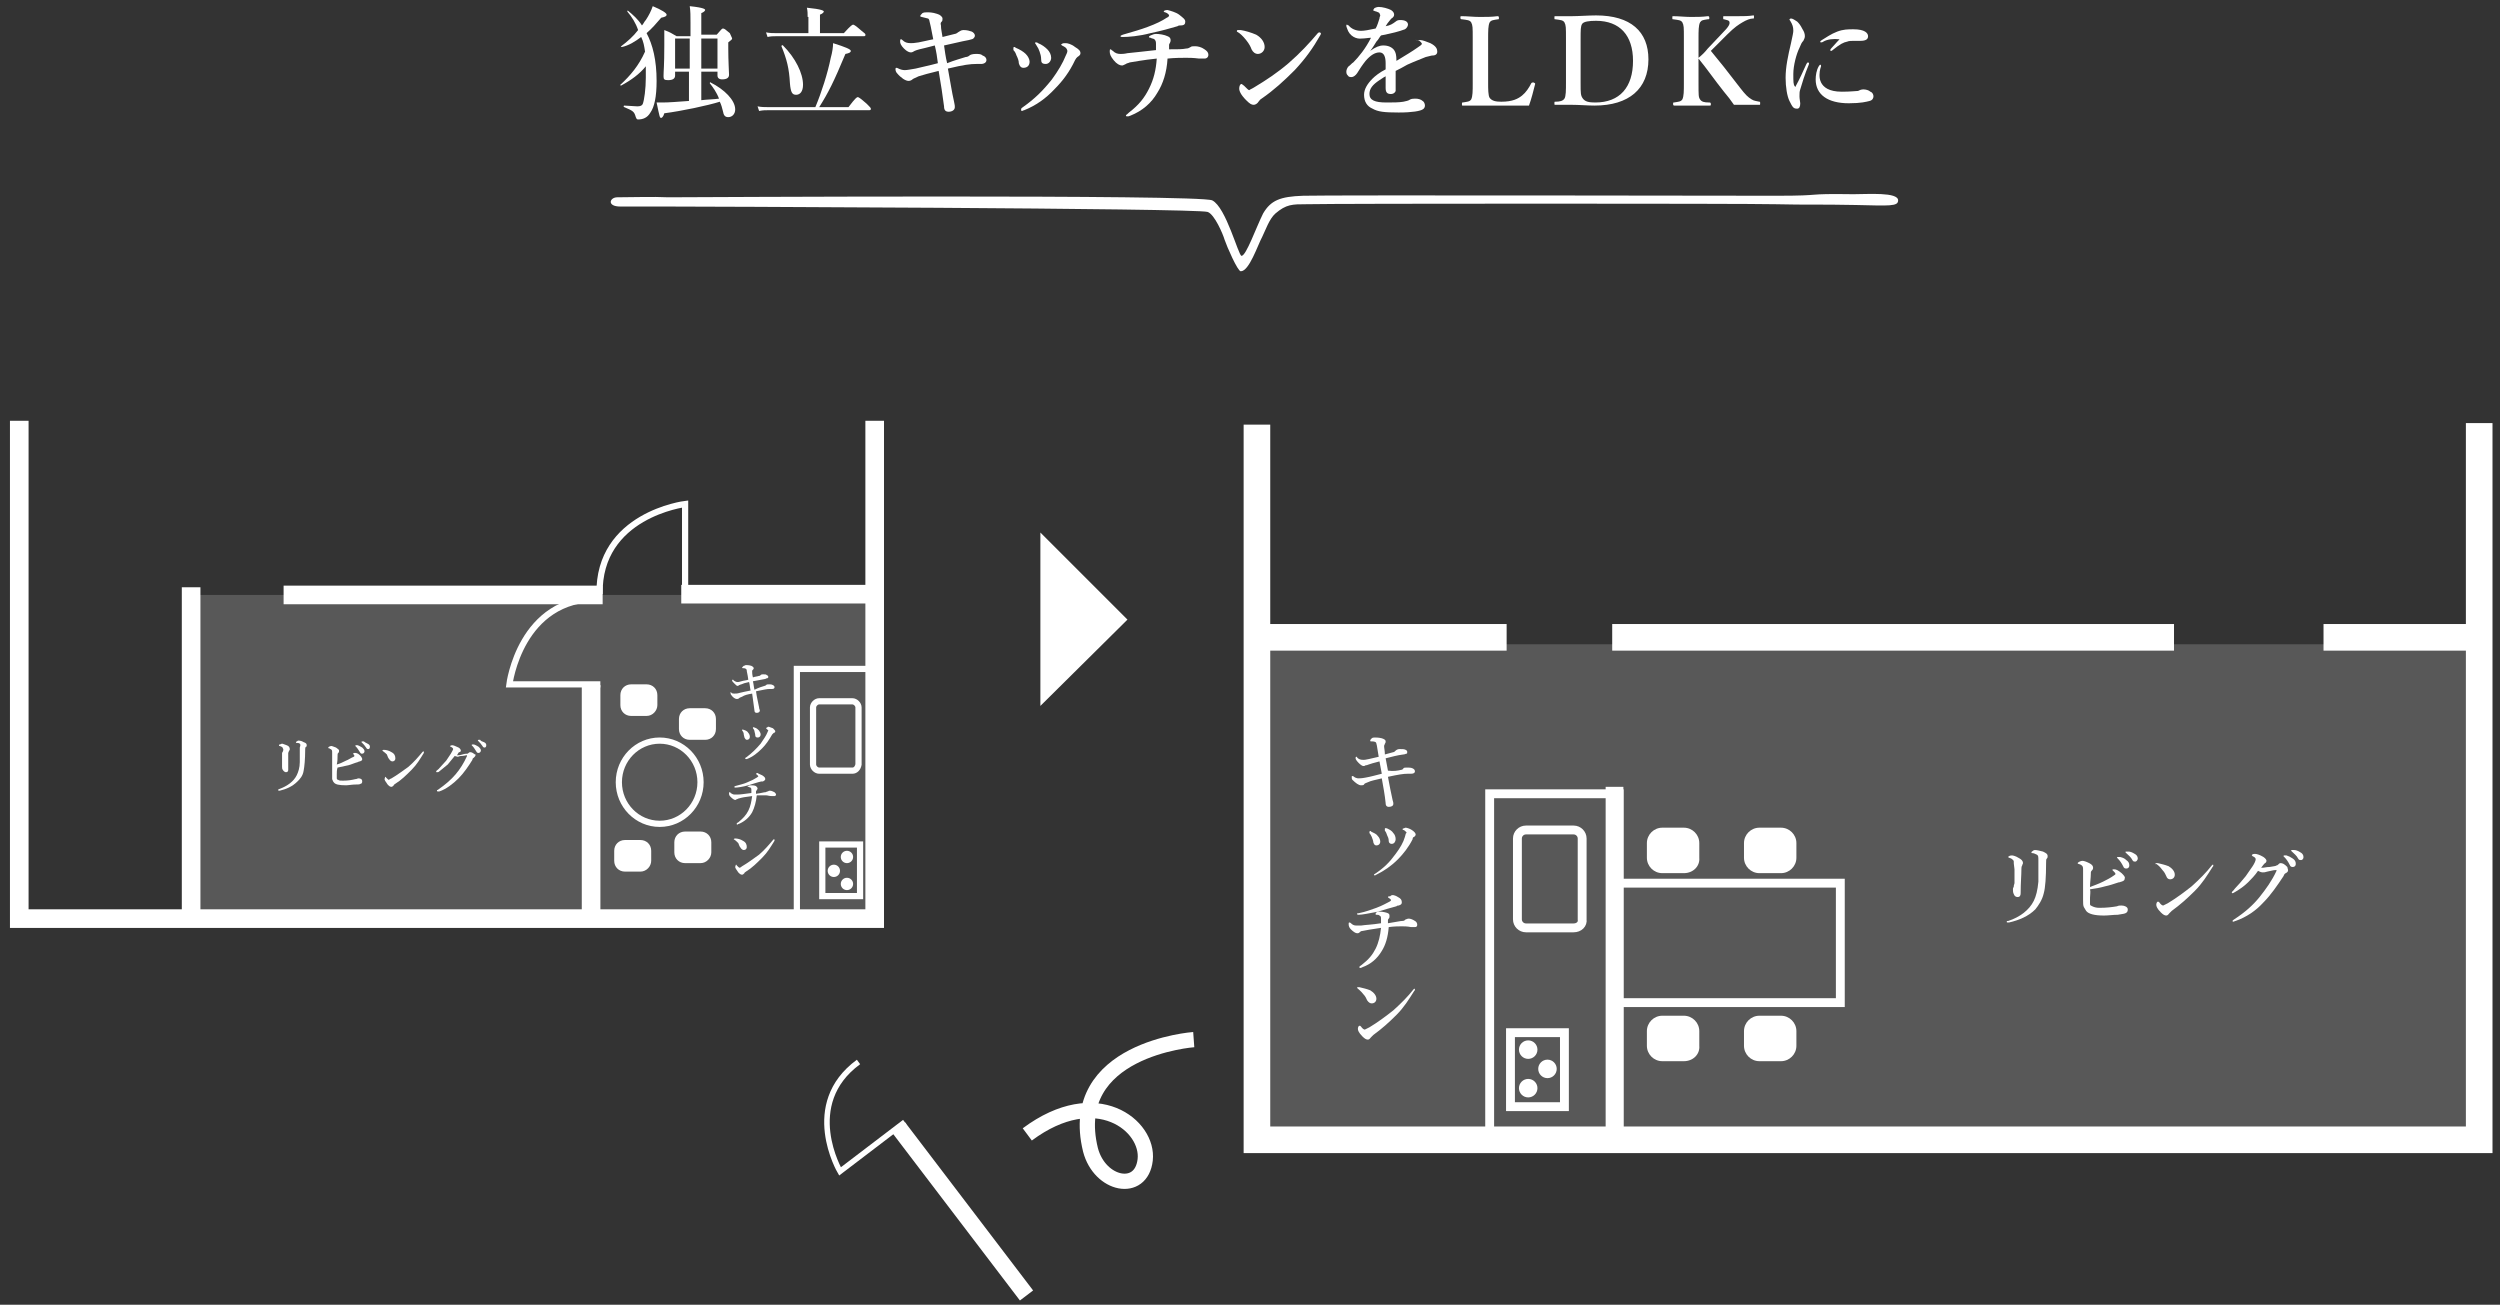 <?xml version="1.0" encoding="utf-8"?>
<!-- Generator: Adobe Illustrator 28.1.0, SVG Export Plug-In . SVG Version: 6.00 Build 0)  -->
<svg version="1.1" xmlns="http://www.w3.org/2000/svg" xmlns:xlink="http://www.w3.org/1999/xlink" x="0px" y="0px"
	 viewBox="0 0 324.4 169.3" style="enable-background:new 0 0 324.4 169.3;" xml:space="preserve">
<rect x="0" y="0" width="324.4" height="169.3" fill="#333333" stroke="none"/>
<style type="text/css">
	.st0{fill:#FFFFFF;}
	.st1{fill-rule:evenodd;clip-rule:evenodd;fill:#FFFFFF;}
	.st2{opacity:0.18;fill:#FFFFFF;}
	.st3{fill:none;stroke:#FFFFFF;stroke-width:3.453;stroke-miterlimit:10;}
	.st4{fill:none;stroke:#FFFFFF;stroke-width:2.302;stroke-miterlimit:10;}
	.st5{fill:none;stroke:#FFFFFF;stroke-width:1.151;stroke-miterlimit:10;}
	.st6{fill:none;stroke:#FFFFFF;stroke-width:2.417;stroke-miterlimit:10;}
	.st7{fill:none;stroke:#FFFFFF;stroke-width:0.806;stroke-miterlimit:10;}
	.st8{fill:none;stroke:#FFFFFF;stroke-width:1.978;stroke-miterlimit:10;}
	.st9{fill:none;stroke:#FFFFFF;stroke-width:2.151;stroke-miterlimit:10;}
	.st10{fill:none;stroke:#FFFFFF;stroke-width:0.717;stroke-miterlimit:10;}
</style>
<g id="レイヤー_3">
</g>
<g id="レイヤー_2">
	<g>
		<g>
			<path class="st0" d="M80.6,11.1c-0.1,0-0.2-0.1-0.1-0.1c1.3-1.2,2.4-2.5,3.2-4.3c-0.1-0.7-0.2-1.3-0.5-1.9
				c-0.8,0.6-1.6,1.1-2.5,1.3c-0.1,0-0.2-0.1-0.1-0.1c0.8-0.6,1.6-1.3,2.2-2.1C82.5,3,82,2.2,81.4,1.5c0-0.1,0.1-0.2,0.1-0.1
				c0.6,0.5,1.3,1.1,1.8,1.9c0.2-0.2,0.3-0.5,0.5-0.7c0.4-0.6,0.7-1.2,0.9-1.8c1.2,0.5,1.8,0.9,1.8,1.1c0,0.2-0.2,0.3-0.7,0.4
				c-0.6,0.7-1.2,1.4-1.9,2c0.8,1.5,1.3,3.5,1.3,6.2c0,2.1-0.3,3.4-0.8,4.1c-0.4,0.7-1,0.9-1.6,0.9c-0.2,0-0.2-0.1-0.3-0.3
				c-0.2-0.7-0.3-0.8-1.5-1.3c-0.1,0-0.1-0.2,0-0.2c1.5,0.1,1.5,0.1,1.7,0.1c0.4,0,0.6-0.1,0.7-0.3c0.2-0.5,0.4-2,0.4-3.4
				c0-0.5,0-1,0-1.5C83,9.6,81.9,10.4,80.6,11.1z M89.5,9.3h-1.9v0.5c0,0.4-0.3,0.6-0.9,0.6c-0.5,0-0.6-0.1-0.6-0.5
				c0-0.7,0.1-1.3,0.1-4c0-0.7,0-1.3,0-2c0.8,0.3,0.9,0.4,1.6,0.8h1.8V3c0-0.9,0-1.6-0.1-2.2c1.9,0.2,2,0.4,2,0.5
				c0,0.1-0.2,0.3-0.5,0.4v2.8h2c0.6-0.7,0.7-0.8,0.8-0.8c0.2,0,0.3,0.1,0.9,0.6C94.9,4.8,95,4.9,95,5c0,0.1-0.1,0.2-0.5,0.5v0.7
				c0,1.8,0.1,3.1,0.1,3.5s-0.3,0.6-0.9,0.6c-0.4,0-0.6-0.2-0.6-0.5V9.3H91V13c0.8-0.1,1.6-0.1,2.3-0.2c-0.3-0.8-0.8-1.5-1.2-2
				c0-0.1,0.1-0.2,0.1-0.1c1.8,0.9,3.2,2.3,3.2,3.5c0,0.6-0.4,1-0.9,1c-0.4,0-0.6-0.2-0.7-0.8c-0.1-0.4-0.2-0.8-0.4-1.2
				c-1.6,0.5-4.9,1.2-7.2,1.5c-0.1,0.4-0.3,0.6-0.4,0.6c-0.2,0-0.2-0.1-0.6-2h0.8c0.8,0,2-0.1,3.4-0.2V9.3z M89.5,5h-1.9v3.9h1.9V5z
				 M93.1,8.9V5H91v3.9H93.1z"/>
			<path class="st0" d="M105.8,13.9c0.8-1.9,1.6-4.4,2-6.4c0.2-0.7,0.3-1.4,0.3-1.9c1.6,0.5,2.3,0.8,2.3,1c0,0.2-0.2,0.3-0.7,0.4
				c-1.5,3.6-2.2,5-3.4,6.9h3.8c0.9-1.2,1.1-1.3,1.2-1.3c0.1,0,0.3,0.1,1.2,0.9c0.4,0.4,0.5,0.5,0.5,0.6c0,0.1,0,0.2-0.2,0.2H99.7
				c-0.4,0-0.7,0-1.2,0.1l-0.2-0.6c0.5,0.1,0.9,0.1,1.3,0.1H105.8z M104.8,2.2c0-0.4,0-0.8-0.1-1.2c2,0.2,2.2,0.4,2.2,0.5
				c0,0.1-0.2,0.3-0.5,0.4v2.4h3.1c0.9-1,1.1-1.1,1.2-1.1c0.1,0,0.3,0.1,1.1,0.8c0.4,0.3,0.5,0.4,0.5,0.5c0,0.1,0,0.2-0.2,0.2h-11.4
				c-0.3,0-0.7,0-1.1,0.1l-0.2-0.6c0.5,0.1,0.9,0.1,1.3,0.1h4.2V2.2z M103.3,12.3c-0.5,0-0.7-0.3-0.8-1.5c-0.1-1.9-0.4-3.1-1.1-4.8
				c0-0.1,0.1-0.2,0.2-0.1c1.6,1.6,2.6,3.6,2.6,5.1C104.2,11.9,103.8,12.3,103.3,12.3z"/>
			<path class="st0" d="M125.3,7.4c0.2,0,0.4-0.1,0.5-0.2c0.1-0.1,0.4-0.2,0.8-0.2c0.4,0,0.7,0,0.9,0.2c0.3,0.1,0.5,0.3,0.5,0.6
				c0,0.3-0.3,0.5-0.7,0.5c-0.1,0-0.3,0-0.6,0c-0.8,0-1.6,0.1-3.7,0.6c0.3,1.6,0.5,3,0.8,4.3c0.1,0.4,0.1,0.6,0.1,0.7
				c0,0.4-0.4,0.6-0.8,0.6c-0.4,0-0.6-0.2-0.6-0.7c-0.2-1.5-0.4-2.9-0.7-4.6c-1.2,0.3-2,0.5-2.6,0.7c-0.4,0.2-0.7,0.3-0.8,0.4
				c-0.1,0.1-0.3,0.2-0.5,0.2c-0.4,0-1-0.4-1.5-1c-0.1-0.1-0.2-0.3-0.2-0.5c0-0.1,0-0.2,0.1-0.2c0.1,0,0.1,0,0.3,0.1
				c0.2,0.1,0.5,0.2,0.8,0.2c0.3,0,0.8-0.1,1.4-0.2c0.8-0.2,1.8-0.4,2.9-0.7c-0.1-0.8-0.2-1.5-0.4-2.3c-1.1,0.3-1.6,0.4-2,0.5
				c-0.3,0.1-0.4,0.1-0.6,0.2c-0.2,0.1-0.3,0.2-0.5,0.2s-0.5-0.1-0.9-0.5c-0.4-0.4-0.5-0.7-0.5-0.9c0-0.2,0-0.3,0.1-0.3
				c0.1,0,0.1,0,0.2,0.1c0.3,0.3,0.6,0.4,1.1,0.4c0.2,0,0.4,0,1-0.1c0.6-0.1,1.3-0.3,1.9-0.4c-0.3-1.6-0.4-2-0.5-2.4
				c0-0.1-0.1-0.3-0.2-0.3c-0.3-0.1-0.5-0.1-0.8-0.2c-0.1,0-0.2-0.1-0.2-0.1c0-0.1,0.2-0.3,0.3-0.4c0.2-0.1,0.4-0.1,0.6-0.1
				c0.3,0,0.7,0,1.3,0.2c0.4,0.1,0.7,0.4,0.7,0.6c0,0.2,0,0.3-0.1,0.4c-0.1,0.1-0.2,0.2-0.1,0.5c0,0.5,0.1,0.8,0.2,1.5
				c0.5-0.1,1.1-0.3,1.6-0.4c0.1,0,0.3-0.1,0.4-0.2c0.2-0.1,0.4-0.3,0.7-0.3c0.5,0,0.8,0.1,1.1,0.2c0.2,0.1,0.4,0.3,0.4,0.5
				c0,0.1,0,0.2-0.2,0.4c-0.1,0.1-0.3,0.1-0.6,0.2c-1.1,0.2-2.2,0.5-3.2,0.7c0.1,0.7,0.2,1.5,0.4,2.3C123.9,7.8,124.7,7.6,125.3,7.4
				z"/>
			<path class="st0" d="M131.5,6.2c0-0.1,0.1-0.1,0.1-0.1c0.1,0,0.1,0,0.2,0.1c0.5,0.2,1,0.5,1.3,0.8c0.3,0.3,0.5,0.7,0.5,1
				c0,0.5-0.3,0.8-0.8,0.8c-0.3,0-0.5-0.2-0.6-0.6c0-0.3-0.1-0.6-0.3-1c-0.1-0.3-0.2-0.5-0.4-0.7C131.5,6.3,131.5,6.3,131.5,6.2z
				 M138.3,6.2c-0.1-0.1-0.3-0.2-0.5-0.3c0,0-0.1-0.1-0.1-0.1c0,0,0-0.1,0.1-0.1c0.1-0.1,0.2-0.1,0.5-0.1c0.2,0,0.7,0.1,1.2,0.5
				c0.5,0.3,0.7,0.5,0.7,0.8c0,0.2-0.1,0.3-0.4,0.5c-0.1,0.1-0.2,0.2-0.3,0.4c-0.7,1.5-1.6,2.7-2.6,3.7c-1.2,1.3-2.5,2.2-4,2.8
				c-0.1,0-0.2,0.1-0.3,0.1c-0.1,0-0.1-0.1-0.1-0.2c0-0.1,0-0.1,0.1-0.2c1.7-1.2,2.7-2.2,3.9-3.7c0.8-1.1,1.4-2.1,1.8-3.1
				c0.2-0.4,0.2-0.5,0.2-0.6S138.4,6.3,138.3,6.2z M134.3,5.6c0,0,0-0.1,0.1-0.1s0.2,0,0.3,0.1c0.5,0.2,0.9,0.5,1.2,0.8
				c0.3,0.3,0.5,0.7,0.5,1.1c0,0.4-0.3,0.8-0.7,0.8c-0.5,0-0.6-0.2-0.6-0.6c0-0.4-0.1-0.7-0.2-1c-0.1-0.3-0.2-0.5-0.4-0.8
				C134.4,5.7,134.3,5.6,134.3,5.6z"/>
			<path class="st0" d="M153.9,6.3c0.3,0,0.4-0.1,0.6-0.2c0.1-0.1,0.3-0.1,0.6-0.1c0.3,0,0.8,0.1,1.2,0.4c0.3,0.2,0.5,0.4,0.5,0.7
				c0,0.3-0.2,0.5-0.5,0.5c-0.2,0-0.3,0-0.7,0c-0.8-0.1-1.3-0.1-1.7-0.1c-0.4,0-1.5,0-2.4,0.1c-0.1,1.8-0.6,3.3-1.3,4.4
				c-0.8,1.4-2,2.4-3.5,3c-0.2,0.1-0.3,0.1-0.4,0.1c-0.1,0-0.2,0-0.2-0.1c0-0.1,0.1-0.1,0.4-0.4c1.3-1,2-1.9,2.6-3.1
				c0.6-1.2,0.9-2.4,1-3.9c-1.9,0.2-2.8,0.4-3.5,0.5c-0.2,0.1-0.4,0.1-0.5,0.2c-0.2,0.1-0.4,0.2-0.5,0.2c-0.3,0-0.7-0.2-1.1-0.7
				C144.1,7.3,144,7,144,6.7c0-0.2,0-0.3,0.1-0.3c0.1,0,0.1,0.1,0.3,0.2c0.3,0.3,0.6,0.4,1,0.4c0.1,0,0.5,0,0.9-0.1
				c0.9-0.1,2-0.2,3.7-0.4c0-0.4,0-0.6,0-0.8s0-0.4-0.2-0.6c-0.1-0.1-0.4-0.1-0.5-0.2c-0.1,0-0.2,0-0.2-0.1c0-0.1,0-0.1,0.2-0.2
				c0.2-0.1,0.5-0.2,0.7-0.2c0.4,0,1.1,0.1,1.5,0.3c0.3,0.1,0.4,0.3,0.4,0.5c0,0.1,0,0.2-0.1,0.4c-0.1,0.1-0.1,0.2-0.1,0.3
				c0,0.1,0,0.2,0,0.5C152.9,6.4,153.4,6.4,153.9,6.3z M153,1.9c0.5,0.4,0.8,0.6,0.8,0.9c0,0.3-0.1,0.5-0.6,0.5
				c-0.1,0-0.3,0-0.4,0.1c-1,0.3-2.1,0.6-3.5,0.9c-1.5,0.4-2.9,0.5-3.6,0.5c-0.2,0-0.3,0-0.3-0.1c0-0.1,0.1-0.1,0.3-0.2
				c1.4-0.4,2.4-0.7,3.2-1c1.1-0.4,1.9-0.8,2.5-1.2c0.3-0.1,0.3-0.3,0.3-0.3c0-0.1-0.2-0.3-0.5-0.4c-0.1,0-0.2-0.1-0.2-0.1
				c0-0.1,0.2-0.2,0.5-0.2C151.9,1.4,152.6,1.6,153,1.9z"/>
			<path class="st0" d="M160.5,4c0-0.1,0.1-0.1,0.2-0.1c0.1,0,0.1,0,0.3,0c0.6,0.1,1.3,0.3,2,0.6c0.7,0.4,1.1,1,1.1,1.6
				c0,0.5-0.4,0.9-0.9,0.9c-0.3,0-0.6-0.2-0.8-0.6c-0.1-0.3-0.3-0.7-0.7-1.2c-0.4-0.5-0.8-0.9-1.2-1.1C160.5,4.1,160.5,4.1,160.5,4z
				 M162.8,11.3c1.5-0.9,3-1.9,4.4-3.1c1.5-1.3,2.7-2.6,3.8-3.9c0.1-0.1,0.2-0.1,0.2-0.1c0.1,0,0.2,0.1,0.2,0.1s0,0.2-0.1,0.3
				c-0.9,1.6-1.9,3-3.3,4.5c-1.4,1.4-2.7,2.6-4.3,3.7c-0.2,0.1-0.3,0.3-0.4,0.4c-0.1,0.2-0.4,0.4-0.6,0.4c-0.3,0-0.5-0.1-1-0.6
				c-0.7-0.7-0.9-1.2-0.9-1.5c0-0.3,0.1-0.6,0.3-0.6c0.1,0,0.1,0.1,0.3,0.2c0.4,0.4,0.6,0.6,0.7,0.6
				C162.2,11.6,162.5,11.5,162.8,11.3z"/>
			<path class="st0" d="M184.3,5.2c0.3,0,0.8,0.2,1.3,0.4c0.8,0.4,0.9,0.8,0.9,1.1c0,0.3-0.2,0.5-0.6,0.5c-0.2,0-0.4,0.1-0.9,0.2
				c-0.7,0.3-1.3,0.5-2.4,1c-0.5,0.3-1.1,0.6-1.5,0.8c0,0.4,0,0.9,0,1.2c0,0.9,0,1.2,0,1.4c-0.1,0.3-0.4,0.4-0.6,0.4
				c-0.5,0-0.7-0.2-0.7-0.8c0-0.3,0-0.7,0-1.5c-0.4,0.2-0.6,0.4-0.8,0.5c-0.9,0.6-1.3,1.1-1.3,1.8c0,0.8,0.7,1.1,2.2,1.1
				c0.9,0,1.6,0,2.2-0.1c0.4-0.1,0.6-0.1,0.9-0.3c0.2-0.1,0.5-0.1,0.7-0.1c0.3,0,0.7,0.1,0.9,0.3c0.2,0.1,0.3,0.4,0.3,0.6
				c0,0.2-0.1,0.4-0.3,0.5c-0.3,0.2-1.3,0.4-3.1,0.4c-1.9,0-2.7-0.1-3.4-0.5c-0.7-0.3-1.1-0.9-1.1-1.8c0-0.7,0.4-1.4,1.1-2.1
				c0.3-0.3,0.9-0.8,1.7-1.2c0-0.3,0-0.5,0-0.8c0-0.8-0.2-1.4-0.8-1.4c-0.6,0-1.2,0.4-1.8,1.1c-0.4,0.5-0.8,1.1-1.1,1.6
				c-0.2,0.3-0.5,0.5-0.7,0.5c-0.2,0-0.4,0-0.5-0.2c-0.1-0.1-0.2-0.2-0.2-0.5c0-0.2,0.1-0.5,0.3-0.7c0.2-0.1,0.4-0.4,0.6-0.5
				c0.7-0.7,1.6-1.8,2.3-3.2c-0.3,0-0.8,0.1-1.2,0.1c-0.7,0.1-1.6-0.3-1.9-1.3c-0.1-0.2-0.1-0.3-0.1-0.4c0-0.1,0-0.1,0.1-0.1
				c0,0,0.1,0.1,0.2,0.1c0.3,0.4,0.9,0.7,1.6,0.7c0.4,0,1-0.1,1.9-0.3c0.2-0.3,0.4-1,0.5-1.3c0-0.2,0.1-0.3,0.1-0.4
				c0-0.1-0.1-0.2-0.1-0.3c-0.1-0.1-0.2-0.1-0.4-0.2c-0.1,0-0.3-0.1-0.3-0.1c-0.1,0-0.1,0-0.1-0.1c0-0.1,0.1-0.1,0.1-0.2
				c0.1-0.1,0.4-0.2,0.6-0.2c0.5,0,1.2,0.2,1.6,0.4c0.3,0.2,0.4,0.4,0.4,0.6c0,0.2-0.1,0.3-0.2,0.4c-0.2,0.1-0.3,0.3-0.4,0.4
				c-0.1,0.1-0.4,0.5-0.5,0.7c0.6-0.1,0.9-0.3,1.3-0.6c0.2-0.2,0.5-0.2,0.6-0.2c0.6,0,1,0.2,1,0.6c0,0.2-0.2,0.5-0.4,0.6
				c-0.8,0.3-1.6,0.5-3.1,0.8c-0.2,0.2-0.3,0.5-0.6,0.8c-0.2,0.3-0.4,0.7-0.8,1.2c0.7-0.5,1.2-0.7,1.7-0.7c0.6,0,1.1,0.2,1.4,0.6
				c0.2,0.3,0.3,0.6,0.3,1.4c1.3-0.8,2-1.2,2.7-1.7c0.3-0.2,0.6-0.4,0.6-0.5c0-0.1-0.1-0.2-0.2-0.3c-0.1-0.1-0.3-0.2-0.5-0.2
				c0,0-0.1,0-0.1-0.1C183.7,5.3,184,5.2,184.3,5.2z"/>
			<path class="st0" d="M193.1,10.8c0,0.7,0,1.6,0.2,1.9c0.3,0.4,0.8,0.5,1.5,0.5c1.5,0,2.2-0.4,2.7-0.8c0.5-0.4,0.9-1,1.2-1.6
				c0.1-0.1,0.1-0.1,0.3-0.1c0.2,0.1,0.2,0.1,0.2,0.2c-0.2,0.8-0.5,2-0.8,2.8c-1.4,0-2.9,0-4.2,0c-1.4,0-2.9,0-4.4,0
				c-0.1,0-0.1,0-0.1-0.2s0-0.2,0.1-0.2c0.6-0.1,0.9-0.1,1.1-0.4c0.2-0.4,0.2-1.1,0.2-2.1V5c0-1.5,0-1.7-0.2-2.1
				c-0.2-0.3-0.5-0.3-1.2-0.4c-0.1,0-0.2,0-0.2-0.2c0-0.2,0-0.2,0.2-0.2c0.7,0,1.5,0.1,2.3,0.1s1.6,0,2.3-0.1c0.1,0,0.2,0,0.2,0.2
				c0,0.2,0,0.2-0.1,0.2c-0.6,0.1-0.9,0.1-1.1,0.4c-0.2,0.4-0.2,1.1-0.2,2.1V10.8z"/>
			<path class="st0" d="M203.2,5c0-1.5,0-1.7-0.2-2.1c-0.2-0.3-0.5-0.3-1.2-0.4c-0.1,0-0.1,0-0.1-0.2c0-0.2,0-0.2,0.1-0.2
				c0.7,0,1.4,0,2.2,0c0.8,0,2.2-0.1,3.1-0.1c4.5,0,6.8,2.1,6.8,5.7c0,3.8-2.5,6-7,6c-0.9,0-2-0.1-3-0.1c-0.8,0-1.4,0-2.1,0
				c-0.1,0-0.1,0-0.1-0.2s0-0.2,0.1-0.2c0.6,0,1-0.1,1.2-0.4c0.2-0.3,0.2-1.1,0.2-2.1V5z M205.1,10.8c0,1.3,0,1.6,0.3,2
				c0.3,0.4,0.8,0.5,1.6,0.5c3.2,0,4.9-2,4.9-5.4c0-3.3-1.7-5.2-4.8-5.2c-0.9,0-1.6,0.1-1.8,0.4c-0.2,0.3-0.2,0.8-0.2,2V10.8z"/>
			<path class="st0" d="M220.4,10.8c0,1.6,0,1.8,0.2,2.1c0.2,0.3,0.5,0.4,1.2,0.4c0.1,0,0.2,0,0.2,0.2s0,0.2-0.2,0.2
				c-0.8,0-1.6,0-2.3,0c-0.7,0-1.5,0-2.2,0c-0.1,0-0.2,0-0.2-0.2s0-0.2,0.1-0.2c0.6-0.1,0.9-0.1,1.1-0.4c0.2-0.4,0.2-1.1,0.2-2.1V5
				c0-1.5,0-1.7-0.2-2.1c-0.2-0.3-0.5-0.3-1.2-0.4c-0.1,0-0.1,0-0.1-0.2c0-0.2,0-0.2,0.1-0.2c0.7,0,1.6,0.1,2.3,0.1
				c0.7,0,1.5,0,2.2-0.1c0.1,0,0.2,0,0.2,0.2c0,0.2,0,0.2-0.2,0.2c-0.6,0.1-0.8,0.1-1,0.4c-0.2,0.4-0.2,1.1-0.2,2.1v2.5
				c0.5-0.4,0.8-0.7,1.2-1.2l1.8-1.9c1-1,1.1-1.3,1-1.6c-0.1-0.2-0.4-0.2-0.7-0.3c-0.1,0-0.1,0-0.1-0.2c0-0.2,0-0.2,0.1-0.2
				c0.6,0,1.3,0,1.9,0c0.6,0,1.3,0,1.9-0.1c0.1,0,0.1,0,0.1,0.2c0,0.2,0,0.2-0.1,0.2c-0.4,0-0.9,0.2-1.4,0.5c-0.5,0.3-1,0.6-2,1.6
				l-1.5,1.5c-0.3,0.3-0.4,0.4-0.6,0.6c1,1.2,2.2,2.7,3.8,4.8c0.7,0.9,1,1.2,1.5,1.5c0.3,0.2,0.6,0.2,1,0.3c0.1,0,0.1,0,0.1,0.2
				s0,0.2-0.1,0.2c-0.6,0-1.1,0-1.6,0c-0.5,0-1.2,0-1.7,0c-0.4-0.6-0.8-1.1-1.3-1.7c-1.2-1.5-2.3-3.1-3.3-4.3V10.8z"/>
			<path class="st0" d="M233.6,11.6c-0.1,0.3-0.1,0.5-0.1,0.9c0,0.3,0.1,0.8,0.1,0.9c0,0.4-0.1,0.7-0.4,0.7c-0.5,0-0.6-0.2-1-1
				c-0.3-0.6-0.5-1.8-0.5-3c0-1.4,0.3-2.8,0.7-4.5c0.2-0.9,0.3-1.4,0.3-1.6c0-0.5-0.1-0.8-0.4-1.3c0,0-0.1-0.1-0.1-0.2
				c0,0,0.1-0.1,0.2-0.1c0.2,0,0.5,0.2,0.8,0.4c0.2,0.2,0.4,0.4,0.7,1c0.2,0.3,0.3,0.6,0.3,0.9c0,0.2-0.1,0.4-0.2,0.6
				c-0.2,0.2-0.3,0.4-0.5,0.9c-0.4,0.8-0.8,2.3-0.8,3.4c0,1,0,1.4,0.2,1.6c0,0.1,0.1,0.1,0.1,0c0.5-0.9,1-2,1.4-2.9
				c0.1-0.1,0.1-0.2,0.2-0.2s0.2,0.1,0.1,0.3C234.2,9.6,233.8,10.9,233.6,11.6z M236.1,9.7c0,0.2,0,0.6,0.2,1c0.3,0.6,1,1.2,2.7,1.2
				c1.2,0,1.8-0.1,2.1-0.1c0.2-0.1,0.4-0.2,0.7-0.2c0.3,0,0.7,0.1,0.9,0.3c0.3,0.1,0.4,0.4,0.4,0.6c0,0.2-0.1,0.5-0.5,0.6
				c-0.4,0.1-1.1,0.3-2.7,0.3c-2.7,0-4.3-1.1-4.3-3.1c0-0.5,0.1-1.2,0.4-1.7c0.1-0.1,0.1-0.2,0.2-0.2c0.1,0,0.1,0.1,0.1,0.2
				C236.3,8.6,236.1,9.1,236.1,9.7z M236.6,5.4c-0.1,0.1-0.3,0.1-0.3,0.1c-0.1,0-0.1,0-0.1-0.1c0-0.1,0.1-0.1,0.2-0.2
				c0.5-0.3,1.2-0.8,2-1.1c0.8-0.3,1.4-0.3,2.1-0.3c1.5,0,1.9,0.5,1.9,0.9c0,0.4-0.3,0.6-1,0.6c-0.2,0-0.5,0-0.8,0
				c-0.3,0-0.7,0-0.9,0.1c-0.5,0.1-0.9,0.3-1.9,1.1c-0.1,0.1-0.1,0.1-0.2,0.1s-0.1,0-0.1-0.1c0,0,0-0.1,0.1-0.2
				c0.3-0.3,0.6-0.7,1.1-1.2C237.9,5,237.1,5.1,236.6,5.4z"/>
		</g>
		<path class="st1" d="M246.3,26c0,0.8-1.1,0.7-5.5,0.6c-4.9-0.1-6.1,0-10.4-0.1c-3.9-0.1-57-0.1-60.9,0c-1.8,0-2.6,0-4,1.2
			c-0.8,0.7-1.3,2.2-1.7,3c-0.6,1.1-1.7,4.5-2.8,4.5c-0.4,0-1.8-3.2-2.1-4.1c-0.2-0.7-1.3-3.3-2.2-3.6c-1.5-0.5-68.5-0.7-70.1-0.7
			c-2,0-3.9,0-6.1,0c-1.8,0-1.4-1.2-0.4-1.2c2,0,4.6-0.1,6.6,0c2.2,0,69-0.4,70.6,0.4c1.8,0.9,3.4,7.2,3.8,7.2
			c0.6,0,1.9-3.7,2.8-5.5c1-1.7,2.2-2.2,5.2-2.3c3.2-0.1,58.4,0,61.4,0c6.6,0,3.2-0.3,10-0.2C242.4,25.2,246.3,24.9,246.3,26z"/>
	</g>
	<g>
		<polygon class="st0" points="146.3,80.4 135,91.6 135,69.1 		"/>
	</g>
	<g>
		<rect x="162.6" y="83.6" class="st2" width="158.7" height="64.1"/>
		<polyline class="st3" points="321.7,54.9 321.7,147.9 163.1,147.9 163.1,55.1 		"/>
		<line class="st3" x1="163.1" y1="82.7" x2="195.5" y2="82.7"/>
		<line class="st3" x1="209.2" y1="82.7" x2="282.1" y2="82.7"/>
		<line class="st3" x1="301.5" y1="82.7" x2="321.7" y2="82.7"/>
		<line class="st4" x1="209.5" y1="102.1" x2="209.5" y2="147.5"/>
		<rect x="193.3" y="103" class="st5" width="16.8" height="45.3"/>
		<path class="st5" d="M204.2,120.4H198c-0.6,0-1.1-0.5-1.1-1.1v-10.5c0-0.6,0.5-1.1,1.1-1.1h6.2c0.6,0,1.1,0.5,1.1,1.1v10.5
			C205.4,119.9,204.9,120.4,204.2,120.4z"/>
		<rect x="196" y="134" class="st5" width="7" height="9.6"/>
		<circle class="st0" cx="198.3" cy="136.2" r="1.2"/>
		<circle class="st0" cx="198.3" cy="141.2" r="1.2"/>
		<circle class="st0" cx="200.8" cy="138.7" r="1.2"/>
		<g>
			<g>
				<path class="st0" d="M264.3,110.9c-0.2-0.1-0.4-0.2-0.6-0.2c-0.1,0-0.1,0-0.1-0.1c0-0.1,0.1-0.1,0.2-0.2
					c0.1-0.1,0.2-0.1,0.3-0.1c0.2,0,0.6,0.1,1,0.2c0.4,0.2,0.6,0.3,0.6,0.6c0,0.1,0,0.2-0.1,0.3c-0.1,0.1-0.1,0.2-0.1,0.6
					c0,1.8-0.1,3.2-0.3,3.9c-0.2,0.9-0.7,1.6-1.1,2.1c-0.9,0.9-2.1,1.4-3.4,1.7c-0.1,0-0.1,0-0.2,0c-0.1,0-0.1,0-0.1-0.1
					c0-0.1,0-0.1,0.2-0.1c1.5-0.5,2.7-1.4,3.3-2.6c0.3-0.6,0.5-1.4,0.6-2.5c0-0.5,0-1.2,0-2.8C264.5,111.2,264.5,111,264.3,110.9z
					 M261.3,111.7c-0.1-0.1-0.2-0.3-0.6-0.4c-0.1,0-0.1-0.1-0.1-0.1c0,0,0-0.1,0.1-0.1c0.1-0.1,0.3-0.1,0.4-0.1
					c0.1,0,0.5,0.1,0.8,0.3c0.4,0.2,0.6,0.4,0.6,0.7c0,0.1-0.1,0.2-0.1,0.3c0,0-0.1,0.1-0.1,0.4c0,0.9-0.1,1.8-0.1,3.2
					c0,0.3-0.1,0.5-0.4,0.5c-0.2,0-0.4-0.1-0.5-0.4c-0.1-0.2-0.1-0.4-0.1-0.6c0-0.1,0-0.2,0.1-0.3c0-0.1,0-0.2,0.1-0.5
					c0-0.4,0-0.9,0-1.8C261.3,112.1,261.3,111.9,261.3,111.7z"/>
				<path class="st0" d="M271.2,116.5c0,0.3,0,0.6,0,0.8c0,0.2,0.1,0.2,0.3,0.3c0.2,0.1,0.5,0.2,0.9,0.2c1,0,1.7-0.1,2.3-0.2
					c0.2-0.1,0.4-0.1,0.6-0.1c0.4,0,0.8,0.2,0.8,0.5c0,0.3-0.1,0.4-0.3,0.5c-0.2,0.1-0.5,0.1-1,0.2c-0.6,0-1.2,0.1-1.8,0.1
					c-1.2,0-2-0.2-2.3-0.6c-0.1-0.2-0.2-0.3-0.3-0.5c-0.1-0.2-0.1-0.5-0.1-0.9c0-0.7,0-1.4,0-2.1c0-0.6,0-1.2,0-1.8
					c0-0.4,0-0.5-0.3-0.7c-0.1,0-0.2-0.1-0.3-0.1c-0.1,0-0.1-0.1-0.1-0.1c0-0.1,0.4-0.3,0.6-0.3c0.2,0,0.5,0.1,0.9,0.3
					c0.4,0.2,0.5,0.4,0.5,0.6c0,0.2-0.1,0.3-0.2,0.4c-0.1,0.1-0.1,0.2-0.1,0.5c0,0.4-0.1,1-0.1,1.6c0.5-0.2,1.1-0.4,1.7-0.7
					c0.4-0.2,1-0.5,1.4-0.8c0.1-0.1,0.2-0.1,0.2-0.2c0-0.1-0.1-0.2-0.2-0.3c-0.1-0.1-0.2-0.2-0.2-0.2c0-0.1,0.1-0.1,0.2-0.1
					c0.3,0,0.5,0.1,1,0.5c0.3,0.3,0.5,0.5,0.4,0.7c0,0.2-0.1,0.3-0.4,0.4c-0.1,0-0.2,0.1-0.4,0.1c-0.6,0.2-1.2,0.4-1.7,0.5
					c-0.7,0.2-1.3,0.3-2,0.4C271.3,115.7,271.2,116.1,271.2,116.5z M275.9,111.6c0.3,0.2,0.4,0.4,0.4,0.7c0,0.2-0.1,0.4-0.4,0.4
					c-0.1,0-0.3,0-0.4-0.3c-0.2-0.4-0.4-0.7-0.7-1c0,0-0.1-0.1-0.1-0.1c0-0.1,0.1-0.1,0.1-0.1c0.1,0,0.2,0,0.3,0
					C275.5,111.3,275.7,111.4,275.9,111.6z M277,110.8c0.2,0.1,0.4,0.3,0.4,0.6c0,0.2-0.2,0.4-0.3,0.4c-0.2,0-0.3,0-0.4-0.2
					c-0.2-0.4-0.5-0.6-0.8-0.9c0,0-0.1-0.1-0.1-0.1c0-0.1,0-0.1,0.1-0.1c0.1,0,0.2,0,0.3,0C276.4,110.5,276.7,110.6,277,110.8z"/>
				<path class="st0" d="M279.7,112.1c0-0.1,0-0.1,0.1-0.1c0,0,0.1,0,0.2,0c0.4,0.1,0.9,0.2,1.4,0.4c0.5,0.3,0.8,0.7,0.8,1.1
					c0,0.4-0.3,0.6-0.6,0.6c-0.2,0-0.4-0.1-0.5-0.4c-0.1-0.2-0.2-0.5-0.5-0.8c-0.3-0.4-0.5-0.6-0.8-0.8
					C279.7,112.2,279.7,112.1,279.7,112.1z M281.3,117.2c1-0.6,2.1-1.4,3.1-2.2c1-0.9,1.9-1.8,2.6-2.7c0.1-0.1,0.1-0.1,0.1-0.1
					c0.1,0,0.1,0,0.1,0.1s0,0.1-0.1,0.2c-0.7,1.1-1.3,2.1-2.3,3.1c-1,1-1.9,1.8-3,2.6c-0.1,0.1-0.2,0.2-0.3,0.3
					c-0.1,0.1-0.2,0.3-0.4,0.3c-0.2,0-0.4-0.1-0.7-0.4c-0.5-0.5-0.6-0.8-0.6-1s0.1-0.4,0.2-0.4c0.1,0,0.1,0,0.2,0.1
					c0.2,0.3,0.4,0.4,0.5,0.4C280.9,117.4,281.1,117.3,281.3,117.2z"/>
				<path class="st0" d="M296.9,112.9c0,0.2-0.1,0.3-0.3,0.4c-0.2,0.1-0.2,0.2-0.3,0.4c-0.8,1.2-1.6,2.4-2.6,3.4
					c-1,1.1-2.2,1.9-3.6,2.4c-0.1,0-0.2,0.1-0.3,0.1c-0.1,0-0.1,0-0.1-0.1c0-0.1,0.1-0.1,0.2-0.2c1.4-0.9,2.5-1.9,3.3-2.9
					c0.8-1,1.6-2.1,2.2-3.4c0-0.1,0-0.1,0-0.1c0,0,0,0-0.1,0c-0.3,0-0.6,0.1-1.1,0.2c-0.3,0.1-0.4,0.1-0.6,0.1
					c-0.2,0-0.4-0.1-0.6-0.2c-0.4,0.6-0.9,1.1-1.3,1.5c-0.5,0.5-1.1,0.9-1.6,1.2c-0.2,0.1-0.3,0.2-0.4,0.2c-0.1,0-0.1,0-0.1-0.1
					c0-0.1,0.2-0.2,0.4-0.5c0.4-0.4,0.9-1,1.4-1.6c0.3-0.4,0.6-0.9,0.9-1.3c0.2-0.3,0.4-0.7,0.4-0.9c0-0.2-0.2-0.3-0.4-0.4
					c-0.1-0.1-0.1-0.1-0.1-0.1c0-0.1,0.1-0.2,0.4-0.2c0.2,0,0.6,0.1,1.1,0.4c0.3,0.2,0.4,0.4,0.4,0.5c0,0.1-0.1,0.3-0.2,0.3
					c-0.1,0.1-0.2,0.2-0.5,0.6c0,0,0.1,0,0.2,0c0.2,0,0.5-0.1,0.9-0.1c0.5-0.1,0.8-0.1,0.9-0.2c0.1,0,0.2-0.1,0.2-0.1
					c0.1-0.1,0.2-0.2,0.3-0.2c0.3,0,0.5,0.1,0.9,0.5C296.8,112.6,296.9,112.8,296.9,112.9z M297.5,111.4c0.3,0.2,0.4,0.4,0.4,0.7
					c0,0.2-0.1,0.4-0.4,0.4c-0.1,0-0.3,0-0.4-0.3c-0.2-0.4-0.4-0.7-0.7-1c0,0-0.1-0.1-0.1-0.1c0-0.1,0.1-0.1,0.1-0.1
					c0.1,0,0.2,0,0.3,0C297,111.1,297.2,111.2,297.5,111.4z M298.5,110.6c0.2,0.1,0.4,0.3,0.4,0.6s-0.2,0.4-0.3,0.4
					c-0.2,0-0.3,0-0.4-0.2c-0.2-0.4-0.5-0.6-0.8-0.9c0,0-0.1-0.1-0.1-0.1c0-0.1,0-0.1,0.1-0.1c0.1,0,0.2,0,0.3,0
					C297.9,110.3,298.2,110.4,298.5,110.6z"/>
			</g>
		</g>
		<g>
			<g>
				<path class="st0" d="M181.8,99.9c0.1,0,0.3-0.1,0.3-0.2c0.1-0.1,0.2-0.1,0.5-0.1c0.2,0,0.5,0,0.7,0.1c0.2,0.1,0.3,0.2,0.3,0.4
					c0,0.2-0.2,0.3-0.5,0.3c-0.1,0-0.2,0-0.4,0c-0.6,0-1.2,0.1-2.6,0.4c0.2,1.1,0.4,2.1,0.6,3c0.1,0.3,0.1,0.4,0.1,0.5
					c0,0.3-0.3,0.4-0.6,0.4c-0.2,0-0.4-0.1-0.4-0.5c-0.1-1-0.3-2.1-0.5-3.2c-0.8,0.2-1.4,0.3-1.8,0.5c-0.3,0.1-0.5,0.2-0.5,0.3
					c-0.1,0.1-0.2,0.1-0.4,0.1c-0.3,0-0.7-0.3-1.1-0.7c-0.1-0.1-0.1-0.2-0.1-0.4c0-0.1,0-0.1,0.1-0.1c0,0,0.1,0,0.2,0.1
					c0.1,0.1,0.4,0.2,0.5,0.2c0.2,0,0.5,0,1-0.1c0.6-0.1,1.3-0.3,2.1-0.5c-0.1-0.6-0.2-1.1-0.3-1.6c-0.8,0.2-1.1,0.3-1.4,0.4
					c-0.2,0.1-0.3,0.1-0.4,0.1c-0.1,0.1-0.2,0.1-0.3,0.1c-0.1,0-0.3-0.1-0.6-0.4c-0.3-0.3-0.4-0.5-0.4-0.6c0-0.1,0-0.2,0.1-0.2
					s0.1,0,0.1,0.1c0.2,0.2,0.4,0.3,0.8,0.3c0.1,0,0.3,0,0.7-0.1c0.4-0.1,0.9-0.2,1.3-0.3c-0.2-1.1-0.2-1.4-0.3-1.7
					c0-0.1-0.1-0.2-0.1-0.2c-0.2-0.1-0.4-0.1-0.6-0.1c-0.1,0-0.1,0-0.1-0.1c0-0.1,0.1-0.2,0.2-0.3c0.1-0.1,0.3-0.1,0.4-0.1
					c0.2,0,0.5,0,0.9,0.1c0.3,0.1,0.5,0.2,0.5,0.4c0,0.1,0,0.2-0.1,0.3c0,0.1-0.1,0.2-0.1,0.3c0,0.3,0.1,0.6,0.1,1.1
					c0.3-0.1,0.8-0.2,1.1-0.3c0.1,0,0.2-0.1,0.3-0.2c0.1-0.1,0.3-0.2,0.5-0.2c0.4,0,0.6,0,0.8,0.1c0.2,0.1,0.2,0.2,0.2,0.3
					c0,0.1,0,0.2-0.1,0.2c-0.1,0-0.2,0.1-0.4,0.1c-0.8,0.1-1.5,0.3-2.3,0.5c0.1,0.5,0.2,1.1,0.3,1.6
					C180.8,100.1,181.4,100,181.8,99.9z"/>
				<path class="st0" d="M177.7,107.9C177.7,107.9,177.7,107.9,177.7,107.9c0.1-0.1,0.2-0.1,0.2,0c0.4,0.2,0.7,0.3,0.9,0.6
					c0.2,0.2,0.3,0.5,0.3,0.7c0,0.3-0.2,0.5-0.5,0.5c-0.2,0-0.3-0.1-0.4-0.4c0-0.2-0.1-0.4-0.2-0.7c-0.1-0.2-0.2-0.4-0.3-0.5
					C177.7,108,177.7,108,177.7,107.9z M182.4,107.9c-0.1-0.1-0.2-0.2-0.3-0.2c0,0-0.1,0-0.1-0.1c0,0,0-0.1,0.1-0.1
					c0.1,0,0.2-0.1,0.3-0.1c0.1,0,0.5,0.1,0.8,0.3c0.3,0.2,0.5,0.4,0.5,0.6c0,0.1-0.1,0.2-0.2,0.3c-0.1,0-0.2,0.1-0.2,0.3
					c-0.5,1-1.2,1.9-1.9,2.6c-0.9,0.9-1.8,1.5-2.8,2c-0.1,0-0.1,0.1-0.2,0.1s-0.1-0.1-0.1-0.1c0,0,0-0.1,0.1-0.1
					c1.2-0.8,1.9-1.5,2.7-2.6c0.6-0.8,1-1.5,1.2-2.2c0.1-0.3,0.1-0.4,0.1-0.4C182.6,108,182.5,108,182.4,107.9z M179.7,107.5
					C179.7,107.4,179.7,107.4,179.7,107.5c0.1-0.1,0.2,0,0.3,0c0.4,0.2,0.6,0.3,0.8,0.6c0.2,0.2,0.3,0.5,0.3,0.8
					c0,0.3-0.2,0.6-0.5,0.6c-0.3,0-0.4-0.2-0.4-0.4c0-0.3-0.1-0.5-0.2-0.7c-0.1-0.2-0.1-0.4-0.3-0.6
					C179.7,107.5,179.7,107.5,179.7,107.5z"/>
				<path class="st0" d="M182,119.5c0.2,0,0.3-0.1,0.4-0.2c0.1,0,0.2-0.1,0.4-0.1s0.5,0.1,0.8,0.3c0.2,0.1,0.3,0.3,0.3,0.5
					c0,0.2-0.1,0.3-0.3,0.3c-0.1,0-0.2,0-0.5,0c-0.5-0.1-0.9-0.1-1.2-0.1c-0.3,0-1,0-1.7,0.1c-0.1,1.3-0.4,2.3-0.9,3.1
					c-0.6,1-1.4,1.7-2.5,2.1c-0.2,0.1-0.2,0.1-0.3,0.1c-0.1,0-0.1,0-0.1-0.1c0-0.1,0-0.1,0.3-0.3c0.9-0.7,1.4-1.3,1.8-2.1
					c0.4-0.8,0.6-1.7,0.7-2.7c-1.3,0.2-2,0.3-2.4,0.4c-0.2,0-0.3,0.1-0.4,0.2c-0.1,0.1-0.2,0.1-0.3,0.1c-0.2,0-0.5-0.2-0.8-0.5
					c-0.2-0.2-0.3-0.4-0.3-0.7c0-0.1,0-0.2,0.1-0.2c0,0,0.1,0,0.2,0.1c0.2,0.2,0.4,0.3,0.7,0.3c0.1,0,0.4,0,0.6,0
					c0.6-0.1,1.4-0.1,2.6-0.3c0-0.3,0-0.4,0-0.6s0-0.3-0.2-0.4c-0.1-0.1-0.2-0.1-0.4-0.1c-0.1,0-0.1,0-0.1-0.1c0-0.1,0-0.1,0.1-0.2
					c0.1-0.1,0.3-0.1,0.5-0.1c0.3,0,0.8,0.1,1,0.2c0.2,0.1,0.2,0.2,0.2,0.4c0,0.1,0,0.2-0.1,0.3s-0.1,0.2-0.1,0.2c0,0.1,0,0.2,0,0.4
					C181.4,119.6,181.7,119.5,182,119.5z M181.4,116.4c0.4,0.2,0.5,0.4,0.5,0.7c0,0.2-0.1,0.3-0.4,0.4c-0.1,0-0.2,0-0.3,0.1
					c-0.7,0.2-1.5,0.4-2.4,0.7c-1.1,0.2-2,0.4-2.5,0.4c-0.1,0-0.2,0-0.2-0.1c0-0.1,0-0.1,0.2-0.1c1-0.2,1.7-0.5,2.3-0.7
					c0.8-0.3,1.3-0.6,1.7-0.8c0.2-0.1,0.2-0.2,0.2-0.2c0-0.1-0.2-0.2-0.3-0.3c-0.1,0-0.1-0.1-0.1-0.1c0-0.1,0.2-0.1,0.3-0.1
					C180.6,116,181.1,116.2,181.4,116.4z"/>
				<path class="st0" d="M176.1,128.2c0-0.1,0-0.1,0.1-0.1c0,0,0.1,0,0.2,0c0.4,0.1,0.9,0.2,1.4,0.4c0.5,0.3,0.8,0.7,0.8,1.1
					c0,0.4-0.3,0.6-0.6,0.6c-0.2,0-0.4-0.1-0.6-0.4c-0.1-0.2-0.2-0.5-0.5-0.8c-0.3-0.4-0.6-0.6-0.8-0.8
					C176.1,128.2,176.1,128.2,176.1,128.2z M177.7,133.3c1-0.6,2.1-1.4,3.1-2.2c1-0.9,1.9-1.8,2.6-2.7c0.1-0.1,0.1-0.1,0.1-0.1
					c0.1,0,0.1,0,0.1,0.1s0,0.1-0.1,0.2c-0.7,1.1-1.3,2.1-2.3,3.1c-1,1-1.9,1.8-3,2.6c-0.1,0.1-0.2,0.2-0.3,0.3
					c-0.1,0.1-0.2,0.3-0.4,0.3c-0.2,0-0.4-0.1-0.7-0.4c-0.5-0.5-0.6-0.8-0.6-1s0.1-0.4,0.2-0.4c0.1,0,0.1,0,0.2,0.1
					c0.2,0.3,0.4,0.4,0.5,0.4C177.3,133.5,177.5,133.4,177.7,133.3z"/>
			</g>
		</g>
		<rect x="209" y="114.6" class="st5" width="29.8" height="15.5"/>
		<g>
			<path class="st0" d="M218.5,113.3h-2.8c-1.1,0-2-0.9-2-2v-1.9c0-1.1,0.9-2,2-2h2.8c1.1,0,2,0.9,2,2v1.9
				C220.6,112.4,219.7,113.3,218.5,113.3z"/>
		</g>
		<g>
			<path class="st0" d="M231.1,113.3h-2.8c-1.1,0-2-0.9-2-2v-1.9c0-1.1,0.9-2,2-2h2.8c1.1,0,2,0.9,2,2v1.9
				C233.1,112.4,232.2,113.3,231.1,113.3z"/>
		</g>
		<g>
			<path class="st0" d="M218.5,137.7h-2.8c-1.1,0-2-0.9-2-2v-1.9c0-1.1,0.9-2,2-2h2.8c1.1,0,2,0.9,2,2v1.9
				C220.6,136.8,219.7,137.7,218.5,137.7z"/>
		</g>
		<g>
			<path class="st0" d="M231.1,137.7h-2.8c-1.1,0-2-0.9-2-2v-1.9c0-1.1,0.9-2,2-2h2.8c1.1,0,2,0.9,2,2v1.9
				C233.1,136.8,232.2,137.7,231.1,137.7z"/>
		</g>
	</g>
	<g>
		<rect x="25.8" y="77.2" class="st2" width="87.9" height="42.6"/>
		<path class="st6" d="M24.8,120.1c0-0.6,0-43.9,0-43.9"/>
		<polyline class="st6" points="113.5,54.6 113.5,119.2 2.5,119.2 2.5,54.6 		"/>
		<g>
			<rect x="103.4" y="86.8" class="st7" width="10" height="32.6"/>
			<path class="st7" d="M110.6,100h-4.3c-0.4,0-0.8-0.4-0.8-0.8v-7.4c0-0.4,0.4-0.8,0.8-0.8h4.3c0.4,0,0.8,0.4,0.8,0.8v7.4
				C111.3,99.7,111,100,110.6,100z"/>
			
				<rect x="106.6" y="109.5" transform="matrix(-1 -2.692514e-10 2.692514e-10 -1 218.2 225.78)" class="st7" width="4.9" height="6.7"/>
			<circle class="st0" cx="109.9" cy="114.7" r="0.8"/>
			<circle class="st0" cx="109.9" cy="111.2" r="0.8"/>
			<circle class="st0" cx="108.2" cy="113" r="0.8"/>
		</g>
		<g>
			<g>
				<path class="st0" d="M99.2,89c0.1,0,0.2-0.1,0.2-0.1c0.1-0.1,0.2-0.1,0.4-0.1c0.2,0,0.3,0,0.5,0.1c0.2,0.1,0.2,0.2,0.2,0.3
					c0,0.1-0.1,0.2-0.3,0.2c0,0-0.1,0-0.3,0c-0.4,0-0.8,0.1-1.8,0.3c0.1,0.8,0.3,1.5,0.4,2.1c0,0.2,0.1,0.3,0.1,0.4
					c0,0.2-0.2,0.3-0.4,0.3c-0.2,0-0.3-0.1-0.3-0.3c-0.1-0.7-0.2-1.4-0.3-2.2c-0.6,0.1-1,0.2-1.3,0.4c-0.2,0.1-0.3,0.1-0.4,0.2
					c-0.1,0.1-0.2,0.1-0.3,0.1c-0.2,0-0.5-0.2-0.7-0.5c-0.1-0.1-0.1-0.2-0.1-0.3c0-0.1,0-0.1,0-0.1c0,0,0.1,0,0.1,0.1
					c0.1,0.1,0.3,0.1,0.4,0.1c0.2,0,0.4,0,0.7-0.1c0.4-0.1,0.9-0.2,1.4-0.3c-0.1-0.4-0.1-0.8-0.2-1.1c-0.5,0.1-0.8,0.2-1,0.3
					c-0.1,0-0.2,0.1-0.3,0.1c-0.1,0.1-0.1,0.1-0.2,0.1c-0.1,0-0.2-0.1-0.4-0.3c-0.2-0.2-0.3-0.3-0.3-0.4c0-0.1,0-0.1,0.1-0.1
					c0,0,0.1,0,0.1,0.1c0.2,0.1,0.3,0.2,0.5,0.2c0.1,0,0.2,0,0.5-0.1c0.3-0.1,0.6-0.1,0.9-0.2c-0.1-0.8-0.2-1-0.2-1.2
					c0-0.1,0-0.1-0.1-0.2c-0.1-0.1-0.3-0.1-0.4-0.1c-0.1,0-0.1,0-0.1-0.1c0,0,0.1-0.1,0.2-0.2c0.1,0,0.2-0.1,0.3-0.1
					c0.1,0,0.4,0,0.7,0.1c0.2,0.1,0.3,0.2,0.3,0.3c0,0.1,0,0.1-0.1,0.2s-0.1,0.1-0.1,0.2c0,0.2,0,0.4,0.1,0.8
					c0.2-0.1,0.5-0.1,0.8-0.2c0.1,0,0.1,0,0.2-0.1c0.1-0.1,0.2-0.1,0.3-0.1c0.3,0,0.4,0,0.5,0.1c0.1,0,0.2,0.2,0.2,0.2
					c0,0.1,0,0.1-0.1,0.2c-0.1,0-0.1,0-0.3,0.1c-0.5,0.1-1.1,0.2-1.6,0.3c0.1,0.4,0.1,0.7,0.2,1.1C98.5,89.2,98.9,89.1,99.2,89z"/>
				<path class="st0" d="M96.3,94.7C96.3,94.7,96.3,94.6,96.3,94.7c0.1-0.1,0.1,0,0.2,0c0.3,0.1,0.5,0.2,0.6,0.4
					c0.1,0.1,0.2,0.3,0.2,0.5c0,0.2-0.1,0.4-0.4,0.4c-0.1,0-0.2-0.1-0.3-0.3c0-0.1-0.1-0.3-0.1-0.5c0-0.1-0.1-0.3-0.2-0.4
					C96.3,94.7,96.3,94.7,96.3,94.7z M99.6,94.7c-0.1-0.1-0.1-0.1-0.2-0.2c0,0,0,0,0,0c0,0,0,0,0.1-0.1c0.1,0,0.1-0.1,0.2-0.1
					c0.1,0,0.3,0.1,0.6,0.2c0.2,0.2,0.3,0.3,0.3,0.4c0,0.1-0.1,0.2-0.2,0.2c0,0-0.1,0.1-0.2,0.2c-0.4,0.7-0.8,1.3-1.3,1.8
					c-0.6,0.6-1.2,1.1-2,1.4c0,0-0.1,0-0.1,0s-0.1,0-0.1-0.1c0,0,0-0.1,0.1-0.1c0.8-0.6,1.3-1.1,1.9-1.8c0.4-0.6,0.7-1,0.9-1.5
					c0.1-0.2,0.1-0.3,0.1-0.3C99.7,94.8,99.7,94.7,99.6,94.7z M97.7,94.4C97.7,94.4,97.7,94.3,97.7,94.4c0.1-0.1,0.1,0,0.2,0
					c0.3,0.1,0.4,0.2,0.6,0.4c0.1,0.2,0.2,0.3,0.2,0.5c0,0.2-0.1,0.4-0.4,0.4c-0.2,0-0.3-0.1-0.3-0.3c0-0.2-0.1-0.4-0.1-0.5
					c0-0.1-0.1-0.3-0.2-0.4C97.7,94.4,97.7,94.4,97.7,94.4z"/>
				<path class="st0" d="M99.3,102.8c0.1,0,0.2-0.1,0.3-0.1c0.1,0,0.1-0.1,0.3-0.1s0.4,0.1,0.6,0.2c0.1,0.1,0.2,0.2,0.2,0.3
					c0,0.1-0.1,0.2-0.2,0.2c-0.1,0-0.1,0-0.3,0c-0.4,0-0.6-0.1-0.8-0.1c-0.2,0-0.7,0-1.2,0c-0.1,0.9-0.3,1.6-0.6,2.2
					c-0.4,0.7-1,1.2-1.7,1.5c-0.1,0-0.2,0.1-0.2,0.1c-0.1,0-0.1,0-0.1-0.1c0-0.1,0-0.1,0.2-0.2c0.6-0.5,1-0.9,1.3-1.5
					c0.3-0.6,0.4-1.2,0.5-1.9c-0.9,0.1-1.4,0.2-1.7,0.3c-0.1,0-0.2,0.1-0.3,0.1c-0.1,0.1-0.2,0.1-0.2,0.1c-0.1,0-0.3-0.1-0.6-0.4
					c-0.2-0.2-0.2-0.3-0.2-0.5c0-0.1,0-0.1,0.1-0.1c0,0,0.1,0,0.1,0.1c0.2,0.1,0.3,0.2,0.5,0.2c0.1,0,0.3,0,0.4,0
					c0.4,0,1-0.1,1.8-0.2c0-0.2,0-0.3,0-0.4c0-0.1,0-0.2-0.1-0.3c-0.1,0-0.2-0.1-0.3-0.1c-0.1,0-0.1,0-0.1,0c0,0,0-0.1,0.1-0.1
					c0.1-0.1,0.2-0.1,0.3-0.1c0.2,0,0.5,0,0.7,0.1c0.1,0.1,0.2,0.2,0.2,0.3c0,0.1,0,0.1-0.1,0.2c0,0.1-0.1,0.1-0.1,0.2
					c0,0.1,0,0.1,0,0.3C98.9,102.9,99.1,102.8,99.3,102.8z M98.9,100.6c0.3,0.2,0.4,0.3,0.4,0.5c0,0.1-0.1,0.2-0.3,0.3
					c-0.1,0-0.1,0-0.2,0c-0.5,0.1-1,0.3-1.7,0.5c-0.7,0.2-1.4,0.3-1.7,0.3c-0.1,0-0.1,0-0.1-0.1c0,0,0-0.1,0.1-0.1
					c0.7-0.2,1.2-0.3,1.6-0.5c0.5-0.2,0.9-0.4,1.2-0.6c0.1-0.1,0.2-0.1,0.2-0.2c0,0-0.1-0.1-0.2-0.2c0,0-0.1,0-0.1-0.1
					c0,0,0.1-0.1,0.2-0.1C98.4,100.4,98.7,100.5,98.9,100.6z"/>
				<path class="st0" d="M95.2,108.9C95.2,108.8,95.2,108.8,95.2,108.9c0.1-0.1,0.1-0.1,0.2-0.1c0.3,0,0.7,0.1,1,0.3
					c0.4,0.2,0.5,0.5,0.5,0.8c0,0.3-0.2,0.4-0.4,0.4c-0.1,0-0.3-0.1-0.4-0.3c-0.1-0.1-0.2-0.3-0.3-0.6
					C95.6,109.2,95.4,109,95.2,108.9C95.2,108.9,95.2,108.9,95.2,108.9z M96.3,112.4c0.7-0.4,1.5-1,2.2-1.5c0.7-0.6,1.3-1.3,1.8-1.9
					c0,0,0.1-0.1,0.1-0.1c0.1,0,0.1,0,0.1,0.1s0,0.1,0,0.1c-0.5,0.8-0.9,1.5-1.6,2.2c-0.7,0.7-1.3,1.3-2.1,1.8
					c-0.1,0.1-0.2,0.1-0.2,0.2c-0.1,0.1-0.2,0.2-0.3,0.2c-0.2,0-0.3-0.1-0.5-0.3c-0.3-0.4-0.4-0.6-0.4-0.7s0.1-0.3,0.1-0.3
					c0,0,0.1,0,0.1,0.1c0.2,0.2,0.3,0.3,0.4,0.3C96,112.6,96.2,112.5,96.3,112.4z"/>
			</g>
		</g>
		<g>
			<g>
				<path class="st0" d="M38.9,96.5c-0.1-0.1-0.3-0.1-0.4-0.1c-0.1,0-0.1,0-0.1-0.1c0,0,0.1-0.1,0.1-0.1c0.1,0,0.1-0.1,0.2-0.1
					c0.1,0,0.4,0,0.7,0.2c0.3,0.1,0.4,0.2,0.4,0.4c0,0.1,0,0.2-0.1,0.2c-0.1,0.1-0.1,0.2-0.1,0.4c0,1.2-0.1,2.2-0.2,2.7
					c-0.1,0.7-0.5,1.1-0.8,1.4c-0.7,0.7-1.5,1-2.3,1.2c-0.1,0-0.1,0-0.1,0c-0.1,0-0.1,0-0.1-0.1c0,0,0-0.1,0.1-0.1
					c1.1-0.4,1.9-1,2.3-1.8c0.2-0.4,0.4-1,0.4-1.7c0-0.3,0-0.9,0-1.9C39,96.7,39,96.6,38.9,96.5z M36.7,97.1c0-0.1-0.1-0.2-0.4-0.3
					c-0.1,0-0.1,0-0.1-0.1c0,0,0-0.1,0.1-0.1c0.1,0,0.2-0.1,0.3-0.1c0.1,0,0.3,0.1,0.6,0.2c0.3,0.1,0.4,0.3,0.4,0.5
					c0,0.1,0,0.2-0.1,0.2c0,0,0,0.1-0.1,0.3c0,0.6,0,1.3,0,2.2c0,0.2-0.1,0.3-0.3,0.3c-0.1,0-0.3-0.1-0.4-0.3
					c-0.1-0.1-0.1-0.3-0.1-0.4c0-0.1,0-0.2,0-0.2c0-0.1,0-0.2,0-0.4c0-0.3,0-0.6,0-1.2C36.8,97.4,36.8,97.2,36.7,97.1z"/>
				<path class="st0" d="M43.7,100.5c0,0.2,0,0.4,0,0.5c0,0.1,0.1,0.2,0.2,0.2c0.1,0.1,0.3,0.1,0.6,0.1c0.7,0,1.2-0.1,1.6-0.2
					c0.2,0,0.3-0.1,0.4-0.1c0.3,0,0.5,0.1,0.5,0.4c0,0.2-0.1,0.3-0.2,0.3c-0.1,0.1-0.4,0.1-0.7,0.1c-0.4,0-0.9,0.1-1.2,0.1
					c-0.9,0-1.4-0.1-1.6-0.4c-0.1-0.1-0.1-0.2-0.2-0.4c0-0.1,0-0.4,0-0.6c0-0.5,0-1,0-1.5c0-0.4,0-0.9,0-1.3c0-0.3,0-0.4-0.2-0.5
					c-0.1,0-0.1-0.1-0.2-0.1c-0.1,0-0.1,0-0.1-0.1c0-0.1,0.3-0.2,0.4-0.2c0.1,0,0.3,0.1,0.6,0.2c0.3,0.2,0.4,0.3,0.4,0.4
					c0,0.1,0,0.2-0.1,0.3c-0.1,0.1-0.1,0.1-0.1,0.4c0,0.3,0,0.7-0.1,1.1c0.4-0.1,0.8-0.3,1.2-0.5c0.3-0.1,0.7-0.4,1-0.5
					c0.1-0.1,0.1-0.1,0.1-0.1c0-0.1-0.1-0.1-0.1-0.2c-0.1-0.1-0.1-0.1-0.1-0.1c0,0,0.1-0.1,0.2-0.1c0.2,0,0.4,0,0.7,0.3
					c0.2,0.2,0.3,0.4,0.3,0.5c0,0.2-0.1,0.2-0.3,0.3c-0.1,0-0.1,0-0.3,0.1c-0.4,0.1-0.8,0.3-1.2,0.4c-0.5,0.1-0.9,0.2-1.4,0.3
					C43.7,99.9,43.7,100.2,43.7,100.5z M47,97c0.2,0.2,0.3,0.3,0.3,0.5c0,0.1-0.1,0.3-0.3,0.3c-0.1,0-0.2,0-0.3-0.2
					c-0.2-0.3-0.3-0.5-0.5-0.7c0,0-0.1-0.1-0.1-0.1c0,0,0-0.1,0.1-0.1c0.1,0,0.2,0,0.2,0C46.7,96.8,46.8,96.9,47,97z M47.7,96.5
					c0.2,0.1,0.3,0.2,0.3,0.4s-0.1,0.3-0.2,0.3c-0.1,0-0.2,0-0.3-0.2c-0.2-0.3-0.3-0.4-0.5-0.6c0,0-0.1-0.1-0.1-0.1
					c0,0,0-0.1,0.1-0.1c0,0,0.1,0,0.2,0C47.3,96.3,47.5,96.4,47.7,96.5z"/>
				<path class="st0" d="M49.6,97.4C49.6,97.4,49.7,97.3,49.6,97.4c0.1-0.1,0.1-0.1,0.2-0.1c0.3,0,0.7,0.1,1,0.3
					c0.4,0.2,0.5,0.5,0.5,0.8c0,0.3-0.2,0.4-0.4,0.4c-0.1,0-0.3-0.1-0.4-0.3c-0.1-0.1-0.2-0.3-0.3-0.6
					C50.1,97.8,49.9,97.6,49.6,97.4C49.6,97.4,49.6,97.4,49.6,97.4z M50.8,101c0.7-0.4,1.5-1,2.2-1.5c0.7-0.6,1.3-1.3,1.8-1.9
					c0,0,0.1-0.1,0.1-0.1c0.1,0,0.1,0,0.1,0.1s0,0.1,0,0.1c-0.5,0.8-0.9,1.5-1.6,2.2c-0.7,0.7-1.3,1.3-2.1,1.8
					c-0.1,0.1-0.2,0.1-0.2,0.2c-0.1,0.1-0.2,0.2-0.3,0.2c-0.2,0-0.3-0.1-0.5-0.3c-0.3-0.4-0.4-0.6-0.4-0.7s0.1-0.3,0.1-0.3
					c0,0,0.1,0,0.1,0.1c0.2,0.2,0.3,0.3,0.4,0.3C50.5,101.1,50.6,101.1,50.8,101z"/>
				<path class="st0" d="M61.7,98c0,0.1-0.1,0.2-0.2,0.3c-0.1,0.1-0.2,0.1-0.2,0.3c-0.5,0.8-1.1,1.7-1.8,2.4
					c-0.7,0.7-1.6,1.4-2.5,1.7c-0.1,0-0.1,0-0.2,0c0,0-0.1,0-0.1-0.1c0-0.1,0-0.1,0.1-0.1c1-0.7,1.7-1.3,2.3-2
					c0.6-0.7,1.1-1.5,1.5-2.4c0,0,0-0.1,0-0.1s0,0,0,0c-0.2,0-0.4,0.1-0.8,0.1c-0.2,0-0.3,0.1-0.4,0.1c-0.1,0-0.3-0.1-0.4-0.1
					c-0.3,0.4-0.6,0.7-0.9,1.1c-0.4,0.3-0.7,0.6-1.1,0.9c-0.1,0.1-0.2,0.1-0.3,0.1c-0.1,0-0.1,0-0.1-0.1c0-0.1,0.1-0.1,0.3-0.3
					c0.3-0.3,0.6-0.7,1-1.1c0.2-0.3,0.4-0.6,0.6-0.9c0.1-0.2,0.3-0.5,0.3-0.6s-0.1-0.2-0.3-0.3c-0.1,0-0.1-0.1-0.1-0.1
					c0,0,0.1-0.1,0.3-0.1c0.1,0,0.4,0.1,0.8,0.3c0.2,0.1,0.3,0.3,0.3,0.4c0,0.1-0.1,0.2-0.2,0.2c-0.1,0-0.1,0.1-0.3,0.4
					c0,0,0.1,0,0.1,0c0.2,0,0.3,0,0.6-0.1c0.3-0.1,0.5-0.1,0.6-0.1c0.1,0,0.1,0,0.2-0.1c0,0,0.1-0.1,0.2-0.1c0.2,0,0.4,0.1,0.6,0.3
					C61.6,97.7,61.7,97.9,61.7,98z M62.1,96.9c0.2,0.2,0.3,0.3,0.3,0.5c0,0.1-0.1,0.3-0.3,0.3c-0.1,0-0.2,0-0.3-0.2
					c-0.2-0.3-0.3-0.5-0.5-0.7c0,0-0.1-0.1-0.1-0.1c0,0,0-0.1,0.1-0.1c0.1,0,0.2,0,0.2,0C61.8,96.7,61.9,96.8,62.1,96.9z M62.8,96.3
					c0.2,0.1,0.3,0.2,0.3,0.4S63,97,62.9,97c-0.1,0-0.2,0-0.3-0.2c-0.2-0.3-0.3-0.4-0.5-0.6c0,0-0.1-0.1-0.1-0.1c0,0,0-0.1,0.1-0.1
					c0,0,0.1,0,0.2,0C62.4,96.2,62.6,96.2,62.8,96.3z"/>
			</g>
		</g>
		<g>
			<g>
				<path class="st0" d="M83.9,92.9h-2c-0.8,0-1.4-0.6-1.4-1.4v-1.3c0-0.8,0.6-1.4,1.4-1.4h2c0.8,0,1.4,0.6,1.4,1.4v1.3
					C85.3,92.2,84.7,92.9,83.9,92.9z"/>
			</g>
		</g>
		<g>
			<g>
				<path class="st0" d="M91.5,96h-2c-0.8,0-1.4-0.6-1.4-1.4v-1.3c0-0.8,0.6-1.4,1.4-1.4h2c0.8,0,1.4,0.6,1.4,1.4v1.3
					C92.9,95.4,92.3,96,91.5,96z"/>
			</g>
		</g>
		<g>
			<g>
				<path class="st0" d="M90.9,112h-2c-0.8,0-1.4-0.6-1.4-1.4v-1.3c0-0.8,0.6-1.4,1.4-1.4h2c0.8,0,1.4,0.6,1.4,1.4v1.3
					C92.3,111.3,91.7,112,90.9,112z"/>
			</g>
		</g>
		<g>
			<g>
				<path class="st0" d="M83.1,113.1h-2c-0.8,0-1.4-0.6-1.4-1.4v-1.3c0-0.8,0.6-1.4,1.4-1.4h2c0.8,0,1.4,0.6,1.4,1.4v1.3
					C84.5,112.4,83.9,113.1,83.1,113.1z"/>
			</g>
		</g>
		<ellipse class="st7" cx="85.6" cy="101.5" rx="5.3" ry="5.4"/>
		<line class="st6" x1="88.4" y1="77.1" x2="112.4" y2="77.1"/>
		<line class="st6" x1="36.8" y1="77.2" x2="78.2" y2="77.2"/>
		<line class="st6" x1="76.7" y1="119.7" x2="76.7" y2="88.9"/>
		<path class="st7" d="M77.9,88.8H66.1c0,0,1.4-11.3,11.7-11.1"/>
		<path class="st7" d="M88.9,77.3V65.4c0,0-11.3,1.4-11.1,11.7"/>
	</g>
	<path class="st8" d="M154.9,134.9c0,0-16.6,1.2-13.4,14.3c1.2,4.6,6.6,5.7,7.1,1.3c0.5-4.4-6.3-10-15.3-3.3"/>
	<g>
		<line class="st9" x1="133.2" y1="168.1" x2="116.6" y2="146.3"/>
		<path class="st10" d="M117.4,145.6L109,152c0,0-5.1-8.7,2.4-14.2"/>
	</g>
</g>
</svg>
